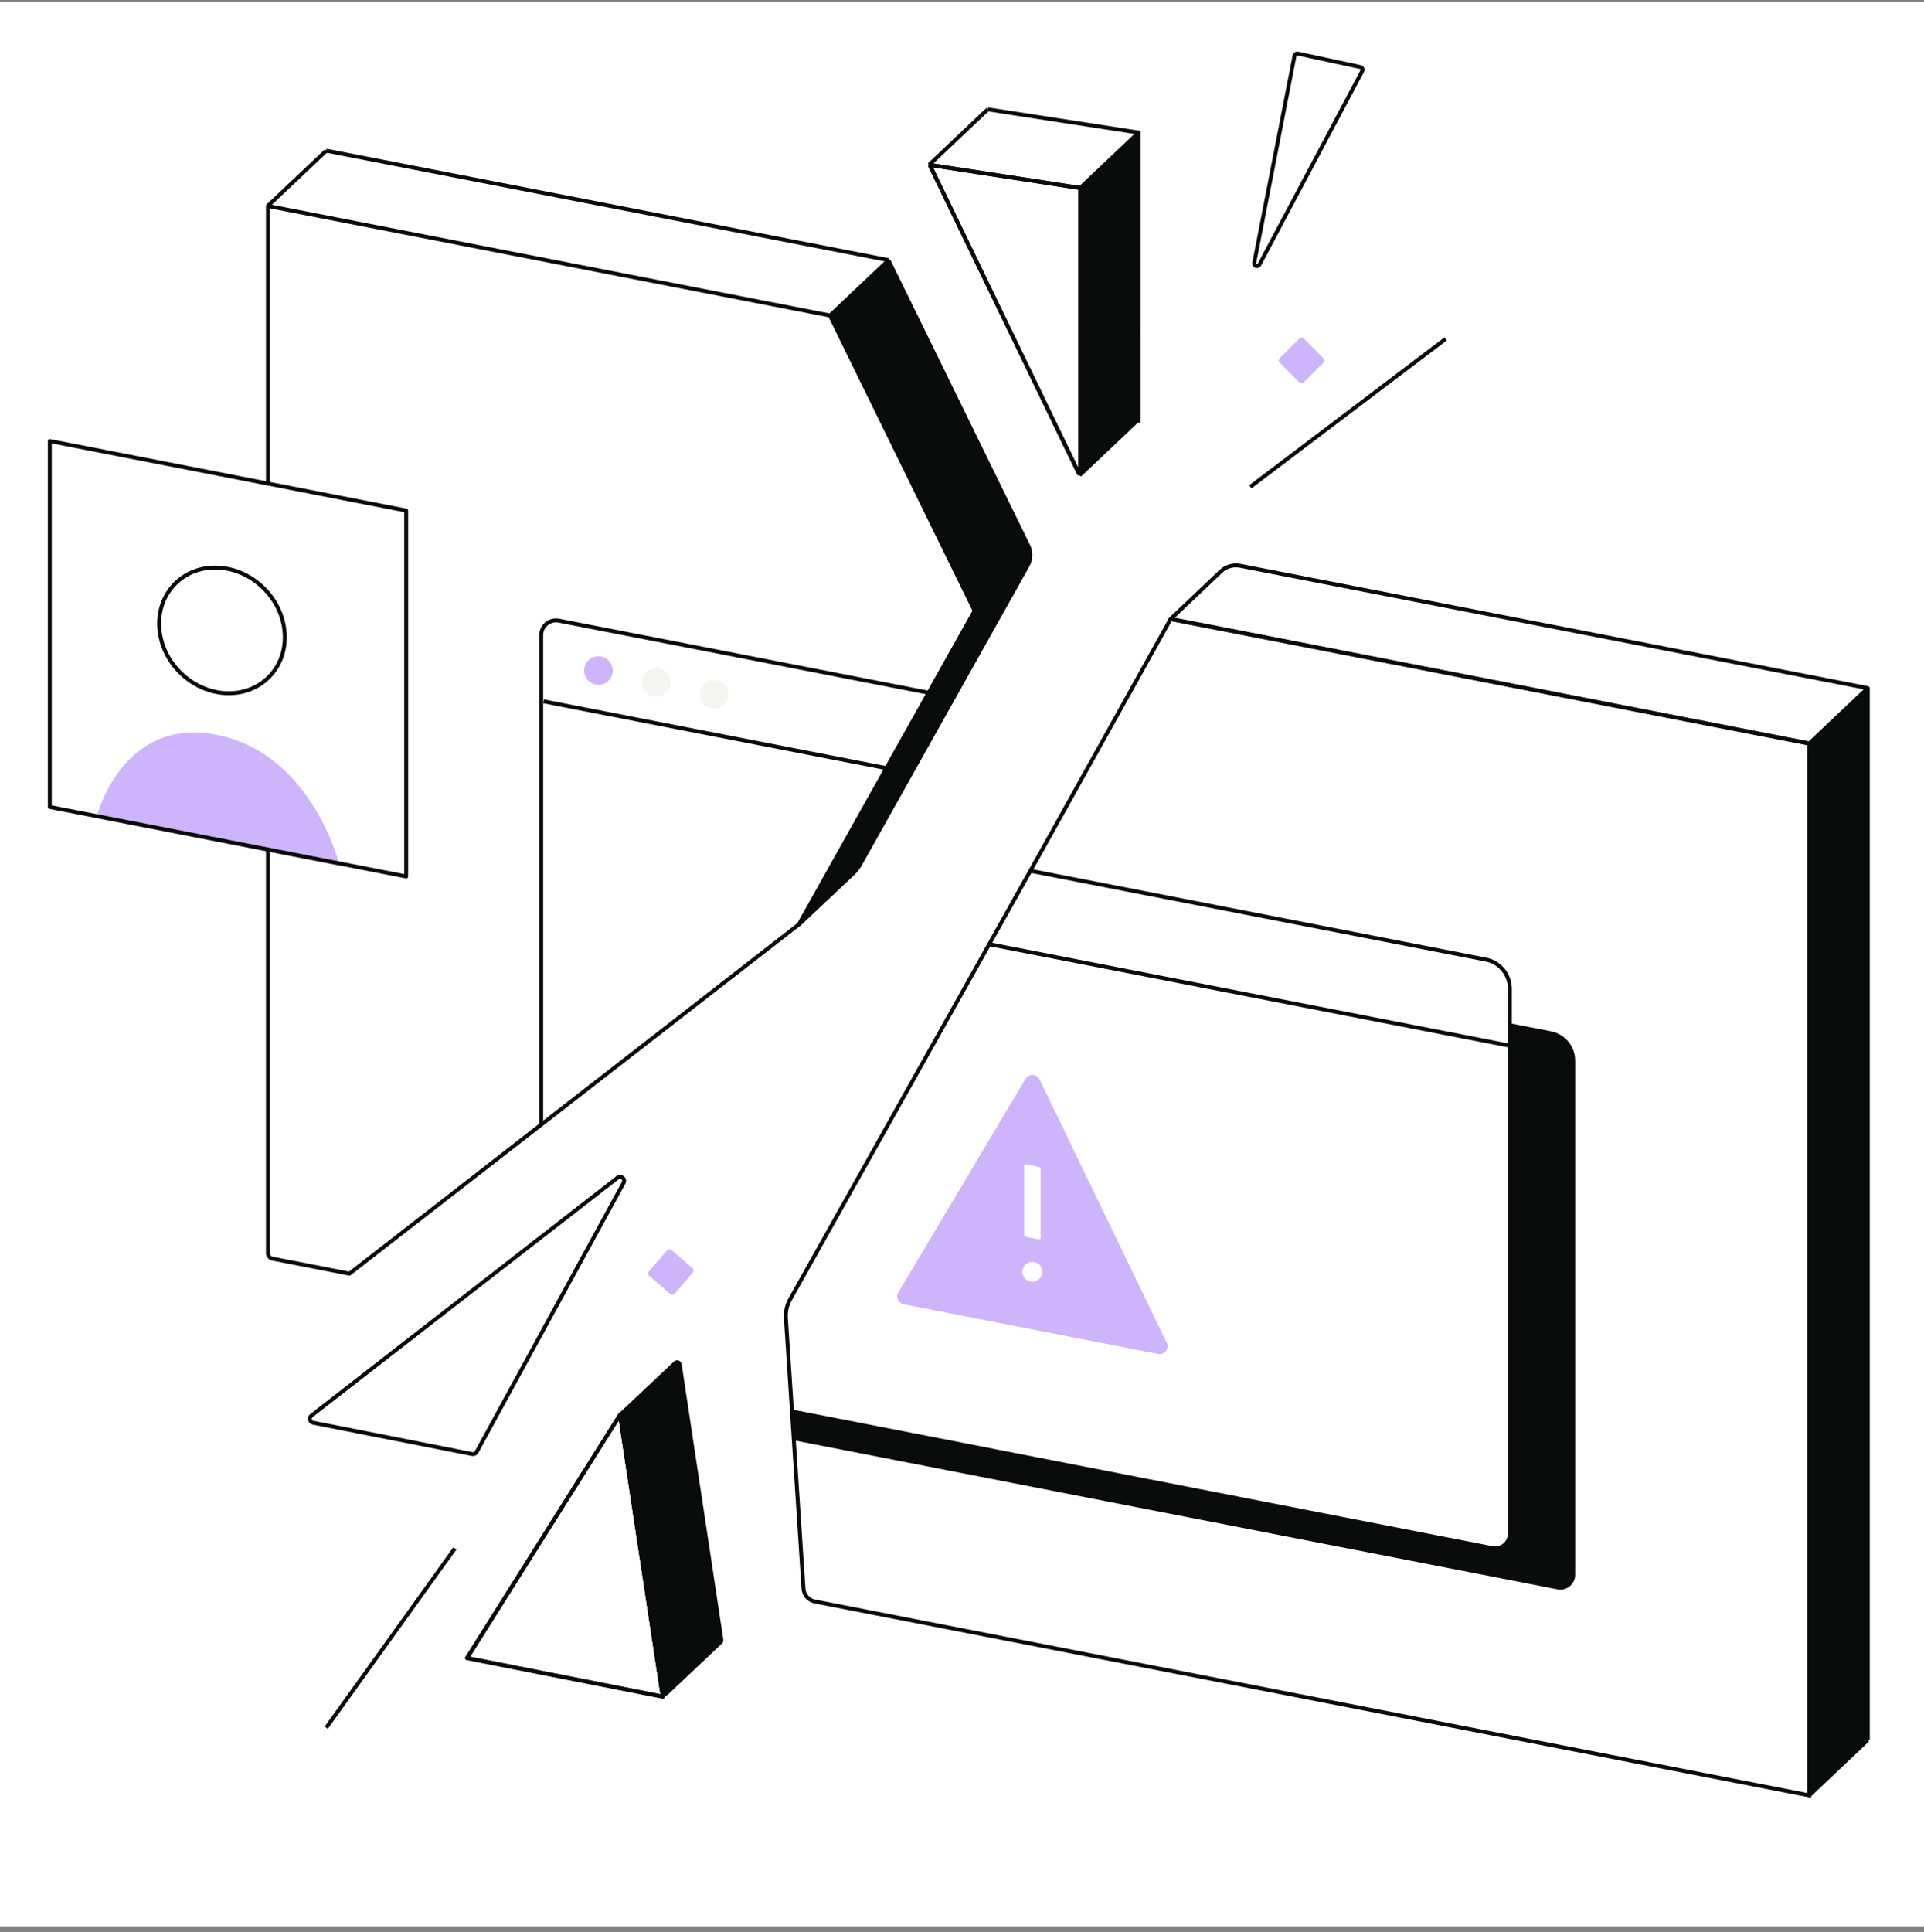 <svg width="252" height="253" viewBox="0 0 252 253" fill="none" xmlns="http://www.w3.org/2000/svg">
<rect x="0" y="0" width="252" height="253" fill="#808080" stroke="none"/>
<rect width="252" height="252" transform="translate(0 0.27)" fill="white"/>
<g style="mix-blend-mode:multiply">
<path d="M128.93 77.587L116.382 34.069L42.757 19.72L35.094 26.982L35.125 164.09C35.125 164.461 35.392 164.779 35.752 164.851L45.781 166.806L103.802 121.765L128.941 77.598L128.93 77.587Z" fill="white"/>
<path d="M37.254 82.556C37.755 87.094 34.486 90.784 29.972 90.784C25.458 90.784 21.387 87.106 20.898 82.556C20.398 78.018 23.667 74.327 28.18 74.327C32.694 74.327 36.766 78.006 37.254 82.556Z" stroke="#0A0B0B" stroke-width="0.514" stroke-linecap="round" stroke-linejoin="round"/>
<path d="M44.507 113.413L12.621 107.125C12.621 107.125 15.857 93.73 28.423 96.241C40.99 98.752 44.507 113.413 44.507 113.413Z" fill="#CEB4FA"/>
<path d="M102.928 172.607L153.359 81.023L159.87 74.852C160.641 74.122 161.711 73.813 162.75 74.019L244.624 90.116L236.951 97.378V235.124L106.796 209.749C106.004 209.595 105.417 208.926 105.356 208.124L102.918 172.607H102.928Z" fill="white"/>
<path d="M244.637 90.116L236.964 97.378L153.341 81.075H153.32L153.372 81.023L159.913 74.821C160.582 74.183 161.518 73.916 162.423 74.091L244.637 90.116Z" stroke="#0A0B0B" stroke-width="0.514" stroke-linecap="round" stroke-linejoin="round"/>
<path d="M244.637 227.852V90.116" stroke="#0A0B0B" stroke-width="0.514" stroke-miterlimit="10"/>
<path d="M73.201 81.27C71.998 81.034 70.887 81.96 70.887 83.173V147.294L105.601 120.377L124.897 91.34L73.201 81.26V81.27Z" fill="white"/>
<path d="M35.094 63.344V26.972L108.709 41.321L127.655 79.985L104.625 121.066L45.77 166.796L35.69 164.831C35.341 164.759 35.094 164.461 35.094 164.111V111.256" stroke="#0A0B0B" stroke-width="0.514" stroke-linecap="round" stroke-linejoin="round"/>
<path d="M203.162 135.054L197.721 133.995L197.752 201.078C197.752 202.148 196.775 202.95 195.736 202.745L103.73 184.848L104.09 188.643L203.996 208.134C205.189 208.371 206.31 207.456 206.31 206.232V138.881C206.31 137.019 204.983 135.414 203.162 135.065V135.054Z" fill="#0A0B0B"/>
<path d="M194.606 125.664L134.949 114.041L103.598 169.265C102.92 170.448 102.621 171.816 102.734 173.173L103.722 184.858L195.429 202.745C196.622 202.981 197.744 202.066 197.744 200.842V129.49C197.744 127.628 196.417 126.024 194.596 125.674L194.606 125.664Z" fill="white"/>
<path d="M134.955 114.041L194.613 125.664C196.433 126.013 197.76 127.618 197.76 129.48V200.832C197.76 202.056 196.639 202.981 195.446 202.734L103.738 184.848" stroke="#0A0B0B" stroke-width="0.514" stroke-miterlimit="10"/>
<path d="M53.2 66.86V114.781L6.523 105.678V57.757L53.2 66.86Z" stroke="#0A0B0B" stroke-width="0.514" stroke-linecap="round" stroke-linejoin="round"/>
<path d="M70.887 147.304V83.183C70.887 81.959 71.998 81.044 73.201 81.28L124.897 91.36" stroke="#0A0B0B" stroke-width="0.514" stroke-miterlimit="10"/>
<path d="M236.963 97.367V235.114L106.726 209.728C105.903 209.564 105.286 208.875 105.234 208.031L102.93 172.597C102.879 171.754 103.064 170.9 103.486 170.159L136.215 111.788L153.279 81.157C153.31 81.095 153.382 81.064 153.443 81.075L236.963 97.357V97.367Z" stroke="#0A0B0B" stroke-width="0.514" stroke-miterlimit="10"/>
<path d="M236.961 235.114L244.634 227.852" stroke="#0A0B0B" stroke-width="0.514" stroke-miterlimit="10"/>
<path d="M59.572 202.776L42.734 226.248" stroke="#0A0B0B" stroke-width="0.514" stroke-miterlimit="10"/>
<path d="M42.747 19.72L35.074 26.971" stroke="#0A0B0B" stroke-width="0.514" stroke-miterlimit="10"/>
<path d="M116.384 34.069L108.711 41.331" stroke="#0A0B0B" stroke-width="0.514" stroke-miterlimit="10"/>
<path d="M141.295 61.984L121.855 21.777L129.374 14.32L149.143 17.365L141.295 61.984Z" fill="white"/>
<path d="M121.951 21.624L141.391 24.607C141.391 24.607 141.474 24.658 141.474 24.699V61.923C141.474 62.016 141.35 62.057 141.299 61.985L121.859 21.778C121.807 21.706 121.869 21.603 121.951 21.624Z" stroke="#0A0B0B" stroke-width="0.514" stroke-linecap="round" stroke-linejoin="round"/>
<path d="M121.951 21.623L141.391 24.606C141.391 24.606 141.474 24.658 141.474 24.699V61.923C141.474 62.015 141.35 62.056 141.299 61.984L121.859 21.778C121.807 21.706 121.869 21.603 121.951 21.623Z" stroke="#0A0B0B" stroke-width="0.514" stroke-miterlimit="10"/>
<path d="M129.375 14.32L149.144 17.365V55.35" stroke="#0A0B0B" stroke-width="0.514" stroke-miterlimit="10"/>
<path d="M149.142 17.365L141.469 24.627" stroke="#0A0B0B" stroke-width="0.514" stroke-miterlimit="10"/>
<path d="M129.372 14.32L121.699 21.582" stroke="#0A0B0B" stroke-width="0.514" stroke-miterlimit="10"/>
<path d="M149.091 54.959L141.418 62.221" stroke="#0A0B0B" stroke-width="0.514" stroke-miterlimit="10"/>
<path d="M169.554 7.306L164.278 34.419C164.195 34.831 164.761 35.026 164.957 34.656L178.421 9.301C178.534 9.085 178.421 8.828 178.174 8.777L169.986 7.018C169.791 6.977 169.595 7.1 169.554 7.306Z" stroke="#0A0B0B" stroke-width="0.514" stroke-linecap="round" stroke-linejoin="round"/>
<path d="M163.762 63.754L189.342 44.386" stroke="#0A0B0B" stroke-width="0.514" stroke-miterlimit="10"/>
<path d="M42.734 19.731L116.38 34.069" stroke="#0A0B0B" stroke-width="0.514" stroke-miterlimit="10"/>
<path d="M116.374 34.11L134.662 71.447C135.073 72.281 135.042 73.258 134.59 74.07L112.63 113.238C112.403 113.65 112.105 114.02 111.766 114.349L104.617 121.086" stroke="#0A0B0B" stroke-width="0.514" stroke-miterlimit="10"/>
<path d="M71.199 91.844L118.411 101.049" stroke="#0A0B0B" stroke-width="0.514" stroke-miterlimit="10"/>
<path d="M129.562 123.647L197.726 136.936" stroke="#0A0B0B" stroke-width="0.514" stroke-miterlimit="10"/>
<path d="M118.357 170.807L151.682 177.308C152.526 177.473 153.184 176.609 152.814 175.837L136.151 141.349C135.791 140.609 134.752 140.557 134.33 141.267L117.667 169.254C117.297 169.871 117.657 170.663 118.357 170.807Z" fill="#CEB4FA"/>
<path d="M135.216 167.866C135.938 167.866 136.523 167.281 136.523 166.559C136.523 165.838 135.938 165.253 135.216 165.253C134.495 165.253 133.91 165.838 133.91 166.559C133.91 167.281 134.495 167.866 135.216 167.866Z" fill="white"/>
<path d="M244.634 90.116V227.852L236.961 235.114V97.368L244.634 90.116Z" fill="#0A0B0B"/>
<path d="M81.184 185.321L61.168 217.135L86.81 222.185L81.184 185.321Z" fill="white"/>
<path d="M86.81 222.185L61.168 217.134L81.184 185.321L81.215 185.28V185.3L86.81 222.185Z" stroke="#0A0B0B" stroke-width="0.514" stroke-linecap="round" stroke-linejoin="round"/>
<path d="M86.81 222.185L61.168 217.134L81.184 185.321L81.215 185.28V185.3L86.81 222.185Z" stroke="#0A0B0B" stroke-width="0.514" stroke-linecap="round" stroke-linejoin="round"/>
<path d="M94.382 215.046L87.285 221.742C87.09 221.927 86.761 221.814 86.719 221.547L81.247 185.475C81.227 185.362 81.268 185.248 81.35 185.176L88.458 178.48C88.653 178.295 88.982 178.408 89.023 178.676L94.485 214.758C94.506 214.871 94.465 214.984 94.382 215.056V215.046Z" fill="#0A0B0B"/>
<path d="M94.382 215.046L87.285 221.742C87.09 221.927 86.761 221.814 86.719 221.547L81.247 185.475C81.227 185.362 81.268 185.248 81.35 185.176L88.458 178.48C88.653 178.295 88.982 178.408 89.023 178.676L94.485 214.758C94.506 214.871 94.465 214.984 94.382 215.056V215.046Z" stroke="#0A0B0B" stroke-width="0.514" stroke-linecap="round" stroke-linejoin="round"/>
<path d="M136.009 162.312L134.332 161.962C134.219 161.942 134.137 161.839 134.137 161.715V152.726C134.137 152.561 134.281 152.448 134.435 152.479L136.112 152.828C136.225 152.849 136.307 152.952 136.307 153.075V162.065C136.307 162.23 136.163 162.343 136.009 162.312Z" fill="white"/>
<path d="M141.387 24.607L149.142 17.366L149.091 54.96L141.469 61.934L141.387 24.607Z" fill="#0A0B0B"/>
<path d="M41.019 186.318L61.857 190.422C62.084 190.463 62.31 190.36 62.423 190.154L81.678 154.895C81.956 154.391 81.338 153.866 80.886 154.226L40.792 185.382C40.432 185.659 40.566 186.235 41.019 186.318Z" stroke="#0A0B0B" stroke-width="0.514" stroke-linecap="round" stroke-linejoin="round"/>
<path d="M170.179 44.345L167.619 46.905C167.454 47.07 167.454 47.337 167.619 47.502L170.179 50.062C170.343 50.227 170.61 50.227 170.775 50.062L173.335 47.502C173.5 47.337 173.5 47.07 173.335 46.905L170.775 44.345C170.61 44.181 170.343 44.181 170.179 44.345Z" fill="#CEB4FA"/>
<path d="M87.354 163.744L84.994 166.489C84.842 166.666 84.862 166.932 85.039 167.084L87.784 169.444C87.961 169.596 88.227 169.576 88.379 169.399L90.739 166.653C90.891 166.477 90.871 166.21 90.694 166.059L87.948 163.699C87.772 163.547 87.505 163.567 87.354 163.744Z" fill="#CEB4FA"/>
<path d="M78.376 89.684C79.41 89.684 80.248 88.846 80.248 87.812C80.248 86.778 79.41 85.94 78.376 85.94C77.342 85.94 76.504 86.778 76.504 87.812C76.504 88.846 77.342 89.684 78.376 89.684Z" fill="#CEB4FA"/>
<path d="M85.942 91.248C86.976 91.248 87.814 90.41 87.814 89.376C87.814 88.342 86.976 87.504 85.942 87.504C84.908 87.504 84.07 88.342 84.07 89.376C84.07 90.41 84.908 91.248 85.942 91.248Z" fill="#F5F5F1"/>
<path d="M93.524 92.8C94.558 92.8 95.396 91.962 95.396 90.928C95.396 89.894 94.558 89.056 93.524 89.056C92.49 89.056 91.652 89.894 91.652 90.928C91.652 91.962 92.49 92.8 93.524 92.8Z" fill="#F5F5F1"/>
<path d="M116.382 34.069L108.708 41.331L127.655 79.995L104.625 121.076L112.638 113.238L134.454 74.317C134.999 73.34 135.04 72.157 134.546 71.149L116.392 34.079L116.382 34.069Z" fill="#0A0B0B"/>
</g>
</svg>
